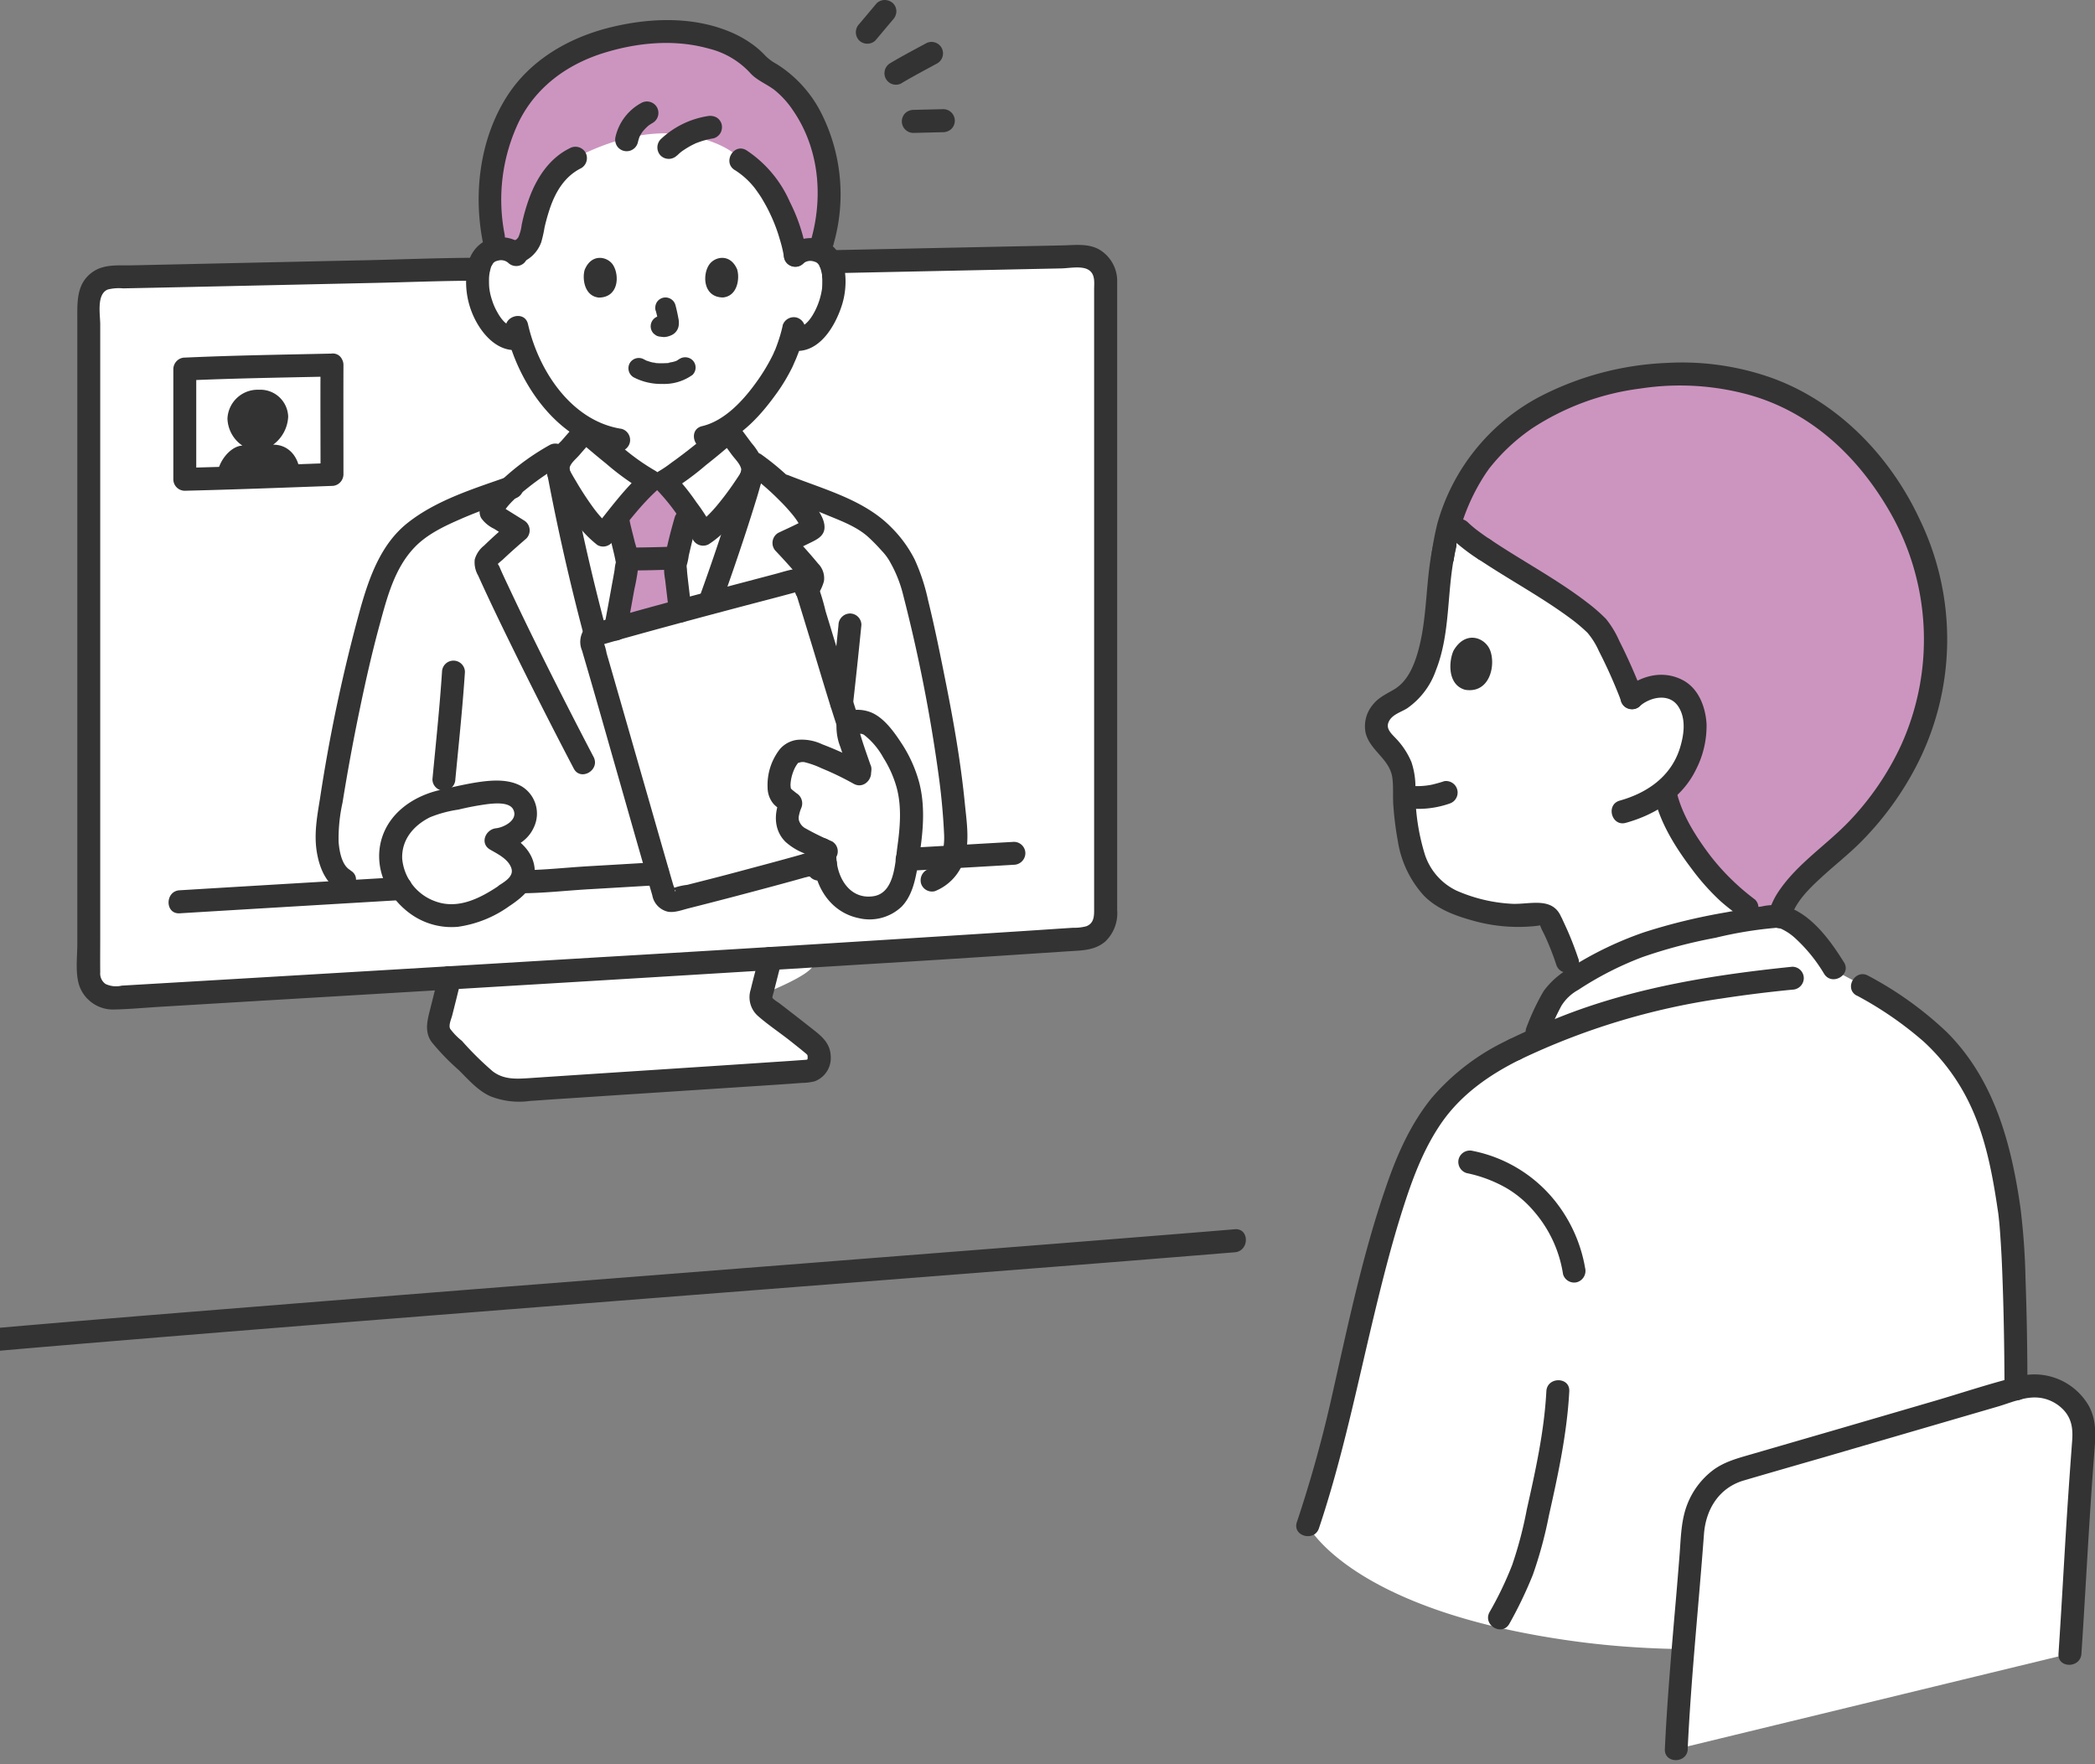 <svg width="133" height="112" fill="none" xmlns="http://www.w3.org/2000/svg"><rect width="100%" height="100%" fill="#808080" stroke="none"/><g clip-path="url(#a)"><path d="M104.568 59.888a22.535 22.535 0 0 0-4.658 2.28l-.42-1.125a19.768 19.768 0 0 0-1.035-2.505.749.749 0 0 0-.847-.51c-1.328.255-3.233 0-4.793-.563a8.811 8.811 0 0 1-.712-.285 4.295 4.295 0 0 1-2.198-2.362 9.234 9.234 0 0 1-.57-2.235 21.81 21.81 0 0 1-.217-3.277 3.49 3.49 0 0 0-.675-1.523c-.548-.69-1.478-1.267-.9-2.348a2.097 2.097 0 0 1 1.027-.892c2.138-.96 2.453-4.08 2.693-6.33.03-1.575.285-3.142.772-4.642l.128-.375.502.472c1.913 1.8 6.893 4.117 8.843 6.21a26.634 26.634 0 0 1 2.092 4.41c.405-.39.923-.637 1.485-.712a2.164 2.164 0 0 1 1.77.495c.668.63.87 1.792.713 2.707a5.536 5.536 0 0 1-1.875 3.428c.022.127.045.202.045.202.42 1.942 2.55 5.175 4.5 6.682l1.53 1.185a56.5 56.5 0 0 0-6.405 1.358c-.233.067-.465.135-.705.217l-.075.03-.015.008ZM68.665 16.291c-10.245.202-48.217 1.005-61.545 1.312-.817.015-1.47.69-1.47 1.507v42.728c0 .832.675 1.508 1.508 1.508h.09C25.105 62.28 56.32 60.443 68.8 59.587a1.509 1.509 0 0 0 1.403-1.508v-40.28c0-.832-.675-1.507-1.5-1.507h-.038Z" fill="#fff"/><path d="M30.662 68.445c-.045-.038-.082-.075-.127-.12-.788-.78-1.83-1.815-2.43-2.438a1.026 1.026 0 0 1-.233-1.14c.18-.712.532-2.107.66-2.677 6.84-.405 13.912-.833 20.377-1.23 6.465-.398-.592 2.31-.592 2.31-.075.3.03.615.277.802 1.125.863 2.363 1.808 3.098 2.438.472.382.427 1.53-.375 1.612-.803.075-11.91.78-18.398 1.223a3.134 3.134 0 0 1-2.264-.773l.007-.007Zm18.847-37.71h-.022a17.957 17.957 0 0 0-1.545-1.283 145.69 145.69 0 0 1-4.282 12.48c-1.2 3.038-1.576 4.005-3.135 7.245-1.178-3.292-1.448-4.305-2.318-7.425A146.492 146.492 0 0 1 35.26 28.89c-1.02.6-1.98 1.29-2.865 2.077a41.148 41.148 0 0 0-4.328 1.71 7.533 7.533 0 0 0-2.445 1.748 8.782 8.782 0 0 0-1.5 2.64c-1.215 3.532-2.61 10.342-3.338 15.315-.165 1.222.173 3.037 1.088 3.502l1.335.675c14.46-.855 28.425-1.642 37.297-2.152.135-.405.188-.825.173-1.253a37.585 37.585 0 0 0-.18-2.437 68.618 68.618 0 0 0-.907-5.933c-.698-3.532-.93-4.815-1.733-7.882a8.993 8.993 0 0 0-1.02-2.025 9.188 9.188 0 0 0-1.89-1.808c-1.65-.93-3.735-1.605-5.445-2.325l.007-.007Z" fill="#fff"/><path d="M32.786 16.155a1.366 1.366 0 0 0-.998-.368 1.298 1.298 0 0 0-1.155.638c-.397.683-.382 1.935-.12 2.715.21.773.63 1.462 1.223 2.002.352.3.817.42 1.275.323a10.525 10.525 0 0 0 1.987 3.78 8.603 8.603 0 0 0 2.168 1.935v.218c.42.36 2.977 2.572 4.11 3.157h.922c.548-.293 3.735-2.738 4.013-3.218v-.217c1.882-1.245 3.33-3.75 3.607-4.5.158-.36.293-.728.405-1.103l.113.023c.42.06.847-.067 1.177-.337a4.14 4.14 0 0 0 1.23-1.995c.263-.78.285-2.033-.105-2.715a1.274 1.274 0 0 0-1.155-.645 1.395 1.395 0 0 0-1.005.367s1.988-8.595-9.06-8.595c-9.337 0-8.647 8.543-8.647 8.543l.015-.008Z" fill="#fff"/><path d="M38.058 41.197a147.927 147.927 0 0 1-2.64-11.475c.03-.292.157-.577.352-.795.42-.45.953-1.102 1.388-1.545.42.36 2.977 2.573 4.11 3.158h.922c.548-.293 3.736-2.738 4.013-3.218.405.495.9 1.215 1.297 1.718.196.255.3.57.3.892a144.748 144.748 0 0 1-4.14 11.985c-1.2 3.038-1.574 4.005-3.134 7.245-1.178-3.292-1.448-4.312-2.318-7.425a11.98 11.98 0 0 1-.15-.555v.015Zm89.325 60.63c.862-5.535.682-21.547.18-24.96a27.3 27.3 0 0 0-1.463-6.172c-1.777-4.485-4.89-6.623-9.555-9.038-1.132-1.927-2.745-3.51-3.78-3.48-1.147.038-4.777.728-7.417 1.455-2.408.668-5.31 2.303-6.345 3.18-.555.473-1.11 1.935-1.425 2.678l-.24.577c-.397.18-.787.368-1.185.563-3.12 1.53-5.093 3.352-6.555 6.577-1.71 3.773-3.188 10.53-4.403 15.855a68.226 68.226 0 0 1-2.174 7.77s2.654 5.408 16.904 7.358c14.25 1.95 27.458-2.363 27.458-2.363Z" fill="#fff"/><path d="M106.412 111.044c.225-4.71.735-9.397 1.042-13.83.128-1.807 1.208-3.405 2.94-3.907 5.16-1.493 12.668-3.69 17.858-5.205 2.025-.593 4.192.952 4.035 3.06-.503 6.525-.57 9.037-.9 13.822M32.064 56.842c-.982.667-2.07 1.26-3.27 1.297a3.973 3.973 0 0 1-3.937-3.18c-.293-1.762.765-3.255 2.647-3.945 1.043-.225 2.82-.667 3.698-.712.765-.038 1.642.067 2.002.697.27.51.195 1.14-.18 1.575-.39.443-.945.705-1.537.743.487.24.93.57 1.305.96.375.39.517.945.367 1.462-.202.413-.525.75-.915.975-.06.045-.12.083-.187.128h.007Zm5.58-15.758c-.03-.097-.052-.18-.075-.262a.431.431 0 0 1 .293-.54c3.217-.953 9.712-2.648 12.742-3.458a.437.437 0 0 1 .525.293c1.238 4.005 2.31 7.612 2.775 8.992l2.13 7.373-4.537 1.35c-1.485.427-6.645 1.815-8.798 2.325a.434.434 0 0 1-.517-.3c-.84-2.88-3.555-12.458-4.53-15.773h-.008Z" fill="#fff"/><path d="M55.286 57.637c-.428 0-.848-.082-1.23-.262a2.6 2.6 0 0 1-.825-.563 2.829 2.829 0 0 1-.72-1.477 3.573 3.573 0 0 1-.135-1.32c-.563-.248-.93-.465-1.185-.578a2.296 2.296 0 0 1-.968-.697 1.376 1.376 0 0 1-.255-.9c.03-.293.105-.585.233-.855a4.734 4.734 0 0 1-.63-.533c-.315-.66.06-1.785.352-2.25.158-.292.458-.495.788-.532a1.26 1.26 0 0 1 .645.037c1.17.398 2.302.9 3.382 1.515-.247-.697-.645-1.822-.855-2.527a1.797 1.797 0 0 1-.06-.6.391.391 0 0 1 .413-.315c.27-.015.532.022.787.112.585.3 1.253 1.118 1.688 1.838a7.254 7.254 0 0 1 1.08 2.835c.09.847.097 1.702.007 2.557-.165.953-.18 1.523-.435 2.535-.09.465-.277.9-.562 1.283a2.054 2.054 0 0 1-1.515.69v.007Z" fill="#fff"/><path d="M101.514 39.884a26.634 26.634 0 0 1 2.092 4.41c.405-.39.923-.637 1.485-.712a2.164 2.164 0 0 1 1.77.495c.668.63.87 1.792.713 2.707a5.536 5.536 0 0 1-1.875 3.428c.022.127.045.202.045.202.42 1.943 2.55 5.175 4.5 6.683l1.53 1.185c.42-.06.772-.098 1.012-.105.068 0 .128 0 .195.015.443-1.868 2.858-3.555 4.223-4.838 2.167-2.04 5.407-6.097 5.685-12.052a17.576 17.576 0 0 0-2.235-9.128c-3.585-6.232-8.048-7.597-10.815-8.152a16.975 16.975 0 0 0-5.37-.135c-.99.127-1.965.315-2.925.57-5.25 1.41-7.598 4.785-8.055 5.565-.6.952-1.08 1.987-1.418 3.06l.63.592c1.913 1.8 6.893 4.118 8.843 6.21h-.03Zm-61.695-4.132c0 .135-.33 1.927-.75 4.177 1.2-.337 2.632-.735 4.11-1.132-.173-1.485-.315-2.603-.315-2.985.15-.72.517-2.258.66-2.753 0 0 .105-.24.232-.547a15.857 15.857 0 0 0-1.575-1.965h-.922a23.139 23.139 0 0 0-2.07 2.302l.015.068c.097.637.622 2.445.607 2.827l.008.008ZM52.56 11.024a9.321 9.321 0 0 0-2.505-5.475 9.214 9.214 0 0 0-1.807-1.267c-1.455-1.898-4.583-2.46-7.058-2.22-2.82.277-5.722 1.26-7.62 3.397-2.175 2.453-3.045 6.713-2.077 10.358.09-.015.187-.03.277-.03.315-.015.615.082.87.262.555-.12.983-.57 1.073-1.132.165-.99.465-1.958.885-2.865a4.247 4.247 0 0 1 1.875-1.98l.21-.113s3.015-1.702 6.045-1.47c2.835.218 4.042 1.388 4.042 1.388l.45.435c2.1 1.41 3.105 4.732 3.27 5.91.27-.248.63-.383 1.005-.368.18 0 .36.038.525.105.548-1.575.735-3.255.548-4.92l-.008-.015Z" fill="#CC95C0"/><path d="M30.393 16.365c-2.408 0-4.823.105-7.238.158-2.212.044-4.417.097-6.63.142l-5.767.128c-.803.015-1.598.037-2.4.052-.795.015-1.688-.082-2.393.367-1.132.72-1.057 1.943-1.057 3.113v39.6c0 .87-.158 1.98.18 2.79a2.268 2.268 0 0 0 2.152 1.373c1.013-.023 2.033-.12 3.045-.18l6.51-.39c4.815-.285 9.63-.57 14.453-.863 8.917-.532 17.835-1.08 26.752-1.627 3.285-.203 6.563-.42 9.848-.638.832-.053 1.665-.045 2.332-.63a2.486 2.486 0 0 0 .743-1.987v-39.84a2.32 2.32 0 0 0-1.193-2.123c-.69-.36-1.5-.248-2.25-.232l-2.175.045c-1.942.037-3.885.082-5.827.12l-6.78.142c-.938.023-.938 1.478 0 1.463 4.162-.09 8.325-.173 12.48-.263l2.197-.045c.495-.008 1.335-.188 1.763.113.405.285.322.802.322 1.237v39.218c0 .465.038.982-.487 1.192a2.894 2.894 0 0 1-.84.098l-1.035.067c-1.53.105-3.068.202-4.598.3-8.205.525-16.417 1.035-24.622 1.515-9.075.547-18.143 1.087-27.218 1.62l-2.932.172a1.566 1.566 0 0 1-1.028-.105.81.81 0 0 1-.337-.734c-.008-.765 0-1.53 0-2.288V20.602c0-.637-.248-1.912.472-2.22.323-.082.653-.105.983-.075l1.087-.022 2.483-.052 12.277-.27c2.243-.046 4.485-.143 6.72-.143.938 0 .938-1.462 0-1.462l.008.007Z" fill="#333"/><path d="M46.644 10.792c.51.322.96.735 1.32 1.215-.053-.068.082.112.097.135.045.067.09.127.135.195.098.142.188.285.27.435.165.277.315.562.45.855.233.495.428 1.005.578 1.53.127.405.225.817.292 1.245.105.39.51.615.9.51a.747.747 0 0 0 .51-.9 11.133 11.133 0 0 0-1.05-3.188 7.55 7.55 0 0 0-2.76-3.285c-.802-.487-1.537.773-.735 1.26l-.007-.007Zm-6.428 13.155c.57.3 1.208.442 1.845.427a3.09 3.09 0 0 0 1.905-.577.654.654 0 0 0 0-.93.675.675 0 0 0-.93 0c.225-.18 0-.008-.075.03-.052.03-.202.075.008 0-.053.015-.098.037-.15.052-.135.045-.285.053-.413.098.068-.023.113-.015.015 0-.037 0-.082.007-.12.007-.097 0-.195.008-.292.008-.09 0-.18 0-.263-.008-.037 0-.082 0-.12-.007h-.067c-.053-.015-.03-.008.067 0-.015-.023-.172-.03-.202-.038-.06-.015-.128-.03-.188-.052-.052-.015-.112-.038-.165-.053-.015 0-.037-.015-.052-.022-.105-.038.157.075.06.03-.068-.03-.135-.068-.195-.098a.666.666 0 0 0-.9.233.666.666 0 0 0 .232.9Zm1.41-4.238c.083.293.143.585.195.885l-.022-.172v.12l.022-.173s0 .038-.015.053l.068-.158-.023.038.105-.135s-.015.022-.03.03l.135-.105s-.045.022-.067.037l.157-.067a.527.527 0 0 1-.12.037l.173-.022h-.113l.173.022-.3-.045a.661.661 0 0 0-.465 1.125l.135.105a.64.64 0 0 0 .33.09h.007l-.172-.022c.112.022.225.037.337.045.18 0 .36-.053.525-.135a.79.79 0 0 0 .413-.525 1.276 1.276 0 0 0-.008-.533 10.47 10.47 0 0 0-.187-.84.657.657 0 0 0-.803-.457.656.656 0 0 0-.39.3.711.711 0 0 0-.067.51l.007-.008Zm-4.507-2.58c-.158.503-.053 1.665.9 1.763 1.26-.008 1.32-1.41.9-2.07-.345-.54-1.365-.765-1.8.307Zm9.682-.007c.158.502.053 1.657-.892 1.762-1.26 0-1.328-1.41-.9-2.062.345-.54 1.365-.765 1.8.307l-.008-.007ZM22.246 55.244c-.555-.307-.705-1.222-.75-1.807-.015-.833.068-1.665.248-2.475.322-1.988.682-3.96 1.095-5.933.375-1.815.787-3.63 1.275-5.415.465-1.71.945-3.555 2.205-4.867.787-.825 1.882-1.343 2.917-1.793 1.14-.502 2.318-.9 3.495-1.32.878-.315.503-1.725-.39-1.41-2.197.78-4.582 1.493-6.442 2.955-1.68 1.32-2.423 3.368-2.993 5.355a103.88 103.88 0 0 0-2.595 12.188c-.18 1.102-.375 2.175-.21 3.292.143.945.525 2.018 1.41 2.505.818.458 1.553-.802.735-1.26v-.015Z" fill="#333"/><path d="M28.06 42.667c-.15 2.273-.39 4.538-.607 6.803 0 .405.33.727.728.727a.742.742 0 0 0 .727-.727c.218-2.265.458-4.53.608-6.803a.727.727 0 1 0-1.455 0Zm24.616 12.705c.075-.412.142-.832.21-1.252a.555.555 0 0 0 .015-.293.505.505 0 0 0-.09-.27.732.732 0 0 0-1.335.173c-.068.42-.135.832-.21 1.252a.555.555 0 0 0-.015.293c0 .097.037.187.09.27a.733.733 0 0 0 1.335-.173Zm.555-15.697c-.165 1.65-.338 3.3-.525 4.95 0 .405.33.727.727.727a.743.743 0 0 0 .728-.727c.187-1.65.36-3.3.525-4.95a.727.727 0 0 0-.728-.728.743.743 0 0 0-.727.728Z" fill="#333"/><path d="M49.646 31.576c.99.397 1.987.757 2.97 1.17.84.344 1.777.704 2.467 1.312.315.285.615.593.9.915.225.233.413.495.563.78.36.645.63 1.343.802 2.063a99.8 99.8 0 0 1 2.228 11.31 41.61 41.61 0 0 1 .36 3.84c.037.802-.113 1.844-.96 2.197-.383.12-.6.51-.51.9.105.39.51.615.892.51a3.177 3.177 0 0 0 1.875-2.078c.33-1.087.135-2.34.023-3.45-.248-2.535-.683-5.047-1.178-7.544-.36-1.808-.72-3.615-1.162-5.408a12.459 12.459 0 0 0-.848-2.573 7.888 7.888 0 0 0-1.477-2.032c-1.733-1.777-4.328-2.43-6.57-3.33a.723.723 0 0 0-.893.51c-.097.39.128.78.51.9l.008.008Zm-11.13 8.527a140.728 140.728 0 0 1-2.55-11.408.742.742 0 0 0-1.073-.442 15.588 15.588 0 0 0-3.547 2.715c-.428.457-1.163 1.23-.803 1.912.21.3.495.533.825.69.383.24.773.48 1.155.728l-.15-1.148c-.555.48-1.11.968-1.642 1.486a1.71 1.71 0 0 0-.593.884c-.037.353.038.713.218 1.02.622 1.38 1.282 2.753 1.95 4.118a330.166 330.166 0 0 0 4.117 8.13c.435.833 1.695.098 1.26-.735a337.779 337.779 0 0 1-3.735-7.35c-.592-1.2-1.17-2.408-1.74-3.623-.15-.314-.3-.637-.442-.96 0 0-.203-.547-.24-.217.007-.06.315-.315.367-.352.495-.473 1.005-.916 1.523-1.366a.736.736 0 0 0-.15-1.147l-.795-.495-.36-.225a4 4 0 0 0-.308-.165l.098.367v-.09l-.09.368c.352-.765 1.11-1.358 1.755-1.875a17.51 17.51 0 0 1 2.062-1.402l-1.072-.436a145.483 145.483 0 0 0 2.55 11.408c.24.907 1.65.525 1.402-.39h.008Zm4.185-5.4c-.923.037-1.845.052-2.768.06a.727.727 0 1 0 0 1.455 85.166 85.166 0 0 0 2.768-.06.727.727 0 0 0 0-1.455Z" fill="#333"/><path d="m43.907 38.79-.225-1.905c-.023-.218-.053-.435-.068-.66 0-.083-.014-.165-.022-.24v-.112c-.03-.098-.045.142-.008.052.068-.217.113-.435.143-.66.06-.255.12-.51.18-.758.105-.42.203-.84.323-1.252.255-.908-1.148-1.29-1.403-.39-.255.892-.495 1.807-.652 2.722-.038.405-.023.818.052 1.223.075.66.158 1.32.233 1.98.014.398.33.72.727.727.398 0 .727-.33.727-.727h-.007Zm-5.4-5.678c.09.555.248 1.096.375 1.636.068.277.135.547.188.825l.022.142c.015.097-.015-.18 0-.015.015.18-.038-.038.015-.053a3.16 3.16 0 0 0-.09.533 41.83 41.83 0 0 1-.165.915c-.157.885-.322 1.763-.487 2.648a.75.75 0 0 0 .51.9.741.741 0 0 0 .9-.51c.172-.916.337-1.83.502-2.745.12-.518.203-1.035.262-1.568a4.789 4.789 0 0 0-.232-1.373c-.135-.57-.3-1.14-.398-1.717a.735.735 0 0 0-.9-.51.747.747 0 0 0-.51.9l.008-.008Z" fill="#333"/><path d="M36.64 26.873c-.353.367-.683.757-1.013 1.132-.39.36-.683.803-.87 1.305-.195.698.09 1.208.428 1.778.36.615.742 1.222 1.162 1.8.435.652.968 1.23 1.575 1.71.285.165.645.12.885-.113.938-1.17 1.852-2.422 2.977-3.427a.743.743 0 0 0-.007-1.043 1.647 1.647 0 0 0-.135-.105 13.862 13.862 0 0 1-2.205-1.575 82.678 82.678 0 0 1-1.755-1.47.738.738 0 0 0-1.028 0 .747.747 0 0 0 0 1.035c.6.518 1.2 1.028 1.815 1.523a16.46 16.46 0 0 0 2.438 1.755l-.15-1.148c-1.117 1.005-2.032 2.258-2.97 3.428l.885-.113c-.127-.09.083.075-.037-.03-.06-.052-.113-.097-.166-.15a7.735 7.735 0 0 1-.855-1.005 19.83 19.83 0 0 1-1.064-1.642 14.111 14.111 0 0 1-.33-.57c-.03-.06-.06-.135-.105-.195-.016-.03-.083-.143 0 .037.075.158.022 0 .044-.097.083-.308.383-.533.6-.78.3-.345.593-.69.908-1.013.645-.675-.383-1.71-1.035-1.035l.008.008Zm15.224 10.95c.203-.278.353-.593.443-.923a1.309 1.309 0 0 0-.367-1.117 31.877 31.877 0 0 0-1.643-1.838l-.15 1.148c.435-.218.87-.428 1.297-.638.413-.202.878-.42.9-.952.023-.645-.547-1.32-.93-1.793a16.433 16.433 0 0 0-3.112-2.88.73.73 0 0 0-1.072.443 141.103 141.103 0 0 1-2.903 8.842c-.322.885 1.087 1.268 1.403.39a168.92 168.92 0 0 0 1.597-4.635c.248-.757.488-1.515.72-2.272.12-.383.218-.765.33-1.148 0-.12.015-.127.03-.037.06-.135.06-.165 0-.09.068-.225.158-.443.218-.668l-1.073.435c.675.503 1.32 1.058 1.913 1.658.322.315.622.645.907.997.105.135.203.27.292.413.053.09.113.18.158.27.045.09.052.277.052.075l.098-.368-.06.083.263-.263c-.57.33-1.185.593-1.778.878a.748.748 0 0 0-.255 1.012c.03.053.067.098.105.135.367.39.735.788 1.087 1.193.15.21.316.405.495.585-.06-.045.09-.195-.052 0-.075.105-.142.232-.203.345-.48.81.78 1.545 1.26.735l.03-.015Z" fill="#333"/><path d="M45.692 27.848c.27.33.517.683.772 1.028.218.292.54.585.6.937-.007-.06.008.21 0 .173 0-.023.045-.12.023-.083-.03.053-.06.105-.09.15-.12.188-.24.368-.368.555-.337.503-.705.99-1.095 1.463a8.627 8.627 0 0 1-.997 1.02c-.105.09.045-.023-.09.075-.06.037-.12.082-.18.12l.997.262c-.3-.577-.652-1.132-1.05-1.657-.45-.66-.952-1.283-1.507-1.86l-.15 1.147a17.405 17.405 0 0 0 2.257-1.65c.42-.33.833-.667 1.238-1.012.3-.233.562-.503.78-.81.495-.803-.765-1.53-1.26-.735-.068.105.142-.143 0 0-.053.052-.098.105-.15.15-.143.135-.285.262-.428.39-.397.345-.802.675-1.215.997l-.142.113-.09.067c.037-.03.037-.03 0 0-.105.083-.21.165-.315.24-.195.15-.39.293-.593.435-.262.203-.532.39-.817.555a.748.748 0 0 0-.255 1.013c.03.052.067.097.105.135.487.51.937 1.057 1.335 1.635a10.8 10.8 0 0 1 .997 1.582.74.74 0 0 0 .998.263 6.595 6.595 0 0 0 1.62-1.508c.487-.592.945-1.207 1.372-1.845.383-.57.645-1.087.458-1.815a3.875 3.875 0 0 0-.735-1.245c-.33-.442-.653-.892-.998-1.32a.724.724 0 0 0-1.027 0 .755.755 0 0 0 0 1.035Zm-12.398-12.21a2.235 2.235 0 0 0-2.452-.367c-.563.285-.968.81-1.11 1.425a5.236 5.236 0 0 0 .735 4.11c.54.81 1.395 1.537 2.43 1.402a.754.754 0 0 0 .727-.727.728.728 0 0 0-.727-.728c-.653.083-1.058-.435-1.365-1.005a3.738 3.738 0 0 1-.293-.69 3.757 3.757 0 0 1-.18-.802c-.015-.173-.015-.338-.015-.51 0-.143.015-.285.038-.428.03-.15.067-.3.12-.442-.038.097.082-.128.112-.18-.067.142-.045.06.008 0 .022-.03.15-.12.022-.03.053-.038.105-.068.165-.098-.12.053.075-.022.105-.022a.693.693 0 0 1 .645.135.738.738 0 0 0 1.028 0 .747.747 0 0 0 0-1.035l.007-.008Zm17.708 1.08a.7.7 0 0 1 .607-.135c.038 0 .255.09.143.038.06.03.112.06.165.097-.098-.067-.023-.015.022.038.045.052.105.165.008 0 .022.037.045.067.06.097 0 .008.09.195.045.083.052.142.09.292.12.442.015.045.022.09.015.135 0 .083.015.165.015.255 0 .188 0 .368-.015.555a4.534 4.534 0 0 1-.488 1.493c-.3.555-.72 1.08-1.372.99a.727.727 0 0 0-.728.727c.008.398.33.72.728.728 1.672.225 2.715-1.575 3.135-2.933.382-1.23.352-3.105-.84-3.885a2.227 2.227 0 0 0-2.655.248.74.74 0 0 0 .015 1.035c.285.27.727.27 1.012 0l.008-.008Z" fill="#333"/><path d="M49.69 20.663c-.098.457-.24.907-.405 1.35-.023.052-.038.105-.06.157a.527.527 0 0 1-.008.023c-.038.082-.082.165-.112.255-.038.105.09-.18 0 0-.023.037-.038.082-.06.12a11.85 11.85 0 0 1-.99 1.642c-.84 1.185-2.04 2.505-3.48 2.843-.916.21-.526 1.62.39 1.41 1.807-.42 3.202-1.928 4.252-3.375.413-.555.765-1.14 1.072-1.755.068-.142.128-.285.188-.427.075-.18-.067.15.015-.03.053-.113.098-.233.143-.353.195-.473.345-.968.457-1.462a.748.748 0 0 0-.51-.9.741.741 0 0 0-.9.51l.008-.008Zm-17.566.308c.765 3.397 3.308 7.102 6.96 7.665a.74.74 0 0 0 .893-.51.735.735 0 0 0-.51-.9c-3.188-.488-5.28-3.698-5.947-6.645-.203-.915-1.613-.526-1.403.39h.008Zm8.363-11.896a2.87 2.87 0 0 1 .127-.427l-.075.172c.083-.194.188-.382.323-.547l-.113.143c.143-.18.3-.346.48-.488l-.15.112c.113-.09.233-.164.36-.24a.733.733 0 0 0 .263-.997.733.733 0 0 0-.997-.263 3.283 3.283 0 0 0-1.628 2.138.776.776 0 0 0 .075.563.733.733 0 0 0 1.335-.173v.008Zm2.497.796c.083-.075.166-.158.255-.226.023-.014.046-.037.068-.052a.798.798 0 0 1-.03.023c.045-.038.097-.068.142-.098.203-.135.406-.255.623-.36.052-.022.105-.053.157-.075.09-.037-.022.015-.052.022.03-.007.053-.022.083-.03a4.977 4.977 0 0 1 1.072-.292.75.75 0 0 0 .435-.338.776.776 0 0 0 .075-.562.728.728 0 0 0-.337-.435.86.86 0 0 0-.563-.075 5.61 5.61 0 0 0-2.97 1.47.747.747 0 0 0 0 1.035.738.738 0 0 0 1.027 0l.015-.008Z" fill="#333"/><path d="M52.922 15.48c.795-2.768.51-5.738-.788-8.31A7.853 7.853 0 0 0 49.3 4.063a3.07 3.07 0 0 1-.712-.525 5.476 5.476 0 0 0-.653-.6 6.971 6.971 0 0 0-1.657-.945c-2.385-.975-5.13-.855-7.59-.24-2.633.66-5.085 2.093-6.548 4.433-1.665 2.662-2.085 6.037-1.507 9.082.172.923 1.582.533 1.402-.39a11.488 11.488 0 0 1 .9-7.14c1.08-2.19 3.015-3.615 5.31-4.35 2.153-.682 4.538-.922 6.735-.307a5.277 5.277 0 0 1 2.618 1.522c.412.48 1.042.713 1.552 1.095.465.375.87.818 1.2 1.32 1.62 2.355 1.913 5.348 1.178 8.07-.248.908 1.162 1.298 1.402.39h-.007Z" fill="#333"/><path d="M32.936 16.725a2.169 2.169 0 0 0 1.425-1.35 8.19 8.19 0 0 0 .21-.938 12.6 12.6 0 0 1 .285-1.042c.367-1.163.967-2.19 2.047-2.723a.74.74 0 0 0 .263-.997.74.74 0 0 0-.998-.263c-1.207.593-1.98 1.703-2.475 2.918a11.95 11.95 0 0 0-.577 1.957c-.03.27-.105.533-.21.78-.008.015-.105.12-.105.12a.844.844 0 0 1-.158.09c-.135.068.06-.015-.09.03-.885.293-.51 1.703.39 1.41l-.007.008Zm61.672 17.527a16.94 16.94 0 0 1-.952-.682l.142.112a8.122 8.122 0 0 1-.615-.525.773.773 0 0 0-.517-.217.732.732 0 0 0-.728.735c0 .195.075.375.21.517.54.488 1.11.93 1.718 1.32.345.203.795.09.997-.262a.74.74 0 0 0 .075-.563.782.782 0 0 0-.337-.435h.007Z" fill="#333"/><path d="M104.305 44.1a35.645 35.645 0 0 0-1.515-3.435 6.13 6.13 0 0 0-.832-1.372 10.907 10.907 0 0 0-1.215-1.058c-1.935-1.485-4.11-2.625-6.128-3.982-.78-.525-1.507.742-.735 1.26 1.913 1.282 3.96 2.37 5.813 3.742.382.278.742.585 1.08.908.3.352.547.75.735 1.177.525 1.02.99 2.07 1.402 3.143.113.382.51.607.893.51a.737.737 0 0 0 .51-.9l-.008.007Z" fill="#333"/><path d="M104.117 44.812c.683-.577 1.875-.825 2.438.053.51.795.345 1.837.075 2.685-.578 1.77-2.07 2.79-3.803 3.277-.9.255-.517 1.665.39 1.41 1.853-.517 3.57-1.582 4.44-3.36.468-.9.702-1.903.683-2.917-.068-1.095-.51-2.273-1.538-2.798-1.275-.652-2.67-.255-3.712.623a.733.733 0 0 0 0 1.035.738.738 0 0 0 1.027 0v-.008Zm-11.835-3.517c-.3.63-.427 2.175.735 2.497 1.568.248 1.958-1.575 1.575-2.527-.315-.78-1.537-1.283-2.31.03Z" fill="#333"/><path d="M100.195 60.847c-.21-.63-.45-1.252-.72-1.86l-.27-.585c-.023-.052-.045-.112-.075-.157-.075-.135.097.24-.015-.023-.563-1.342-2.033-.78-3.158-.847a10.02 10.02 0 0 1-3.487-.833 3.87 3.87 0 0 1-2.018-2.31 13.642 13.642 0 0 1-.6-4.08c.03-.6-.06-1.2-.247-1.77a4.914 4.914 0 0 0-1.02-1.537c-.248-.263-.585-.563-.45-.953.18-.517.772-.66 1.192-.922a4.888 4.888 0 0 0 1.83-2.415c.983-2.475.653-5.22 1.283-7.77.225-.915-1.178-1.305-1.403-.39-.577 2.34-.367 4.792-1.057 7.11-.255.847-.653 1.755-1.433 2.235-.517.315-1.035.525-1.417 1.027a2.112 2.112 0 0 0-.435 1.755c.27 1.125 1.522 1.65 1.695 2.835.082.578.022 1.215.067 1.8.053.735.143 1.47.278 2.198a6.687 6.687 0 0 0 1.657 3.502c.818.833 1.935 1.26 3.045 1.568 1.343.39 2.753.51 4.14.352.248-.03.158-.097.27.158.053.127.12.247.18.367.3.63.555 1.283.773 1.943.292.885 1.702.51 1.402-.39l-.007-.008Z" fill="#333"/><path d="M113.657 58.388c.285-1.095 1.17-1.95 1.98-2.693.788-.727 1.628-1.387 2.393-2.137a19.702 19.702 0 0 0 3.517-4.718 17.486 17.486 0 0 0 .308-15.9c-1.913-4.087-5.318-7.575-9.63-9.037a17.052 17.052 0 0 0-6.405-.863c-2.805.113-5.55.84-8.048 2.13a13.088 13.088 0 0 0-6.517 8.048 19.03 19.03 0 0 0-.375 1.95.75.75 0 0 0 .51.9.735.735 0 0 0 .9-.51c.247-1.958.937-3.84 2.025-5.49.06-.09.127-.18.187-.27.015-.023.113-.15.068-.09a12.316 12.316 0 0 1 2.692-2.512 16.224 16.224 0 0 1 6.863-2.528 16.523 16.523 0 0 1 6.855.382c3.93 1.08 6.915 3.863 8.947 7.358a16.262 16.262 0 0 1 .735 14.962 17.893 17.893 0 0 1-3.255 4.755c-1.447 1.515-3.277 2.678-4.47 4.433-.307.445-.535.94-.675 1.462-.232.908 1.17 1.298 1.403.39l-.008-.022Zm-22.005-8.783c-.21.068-.42.128-.63.18-.112.03-.225.053-.345.068-.052.007-.097.015-.142.022-.15.023.165-.015-.023 0a4.18 4.18 0 0 1-.622.03c-.105 0-.203-.015-.308-.015-.157-.015.15.03 0 0-.06-.007-.12-.022-.187-.037a.724.724 0 0 0-.893.51c-.105.39.12.787.51.9a6.038 6.038 0 0 0 3.03-.255.732.732 0 0 0-.382-1.41l-.008.007Z" fill="#333"/><path d="M105.025 50.61c.375 1.65 1.358 3.21 2.363 4.537.54.735 1.147 1.417 1.814 2.04.383.345.795.652 1.193.96.293.27.742.27 1.028 0a.735.735 0 0 0 0-1.035 14.862 14.862 0 0 1-2.783-2.708c-.938-1.23-1.867-2.662-2.212-4.185-.21-.915-1.613-.525-1.403.39ZM-1.272 85.86c4.395-.39 8.79-.75 13.184-1.11 5.888-.48 11.775-.946 17.663-1.41 6.36-.503 12.713-.998 19.073-1.493l16.994-1.328c3.946-.307 7.89-.622 11.836-.945l.915-.075c.93-.075.937-1.537 0-1.462-3.66.307-7.32.592-10.973.885-5.513.435-11.017.862-16.53 1.297l-19.005 1.485c-6 .473-11.993.953-17.992 1.433-4.643.375-9.286.75-13.92 1.155l-1.246.112a.742.742 0 0 0-.727.728c0 .405.33.727.728.727Zm97.087 17.234a26.523 26.523 0 0 0 1.5-3.127 26.67 26.67 0 0 0 1.013-3.735c.584-2.603 1.154-5.228 1.297-7.905.052-.938-1.41-.938-1.455 0-.135 2.542-.69 5.04-1.245 7.515a25.601 25.601 0 0 1-.922 3.502 22.058 22.058 0 0 1-1.44 3c-.45.825.802 1.56 1.26.735l-.008.015Zm17.97-41.722c-4.897.502-9.788 1.275-14.4 3.052A48.117 48.117 0 0 0 95.777 66c-.84.413-.105 1.673.736 1.26a44.234 44.234 0 0 1 12.772-3.87 82.02 82.02 0 0 1 4.5-.562.74.74 0 0 0 .728-.728.726.726 0 0 0-.728-.727Z" fill="#333"/><path d="M117.063 61.094c-.84-1.357-2.055-3.044-3.653-3.547a3.49 3.49 0 0 0-1.575 0c-.757.098-1.515.233-2.272.375-1.763.3-3.503.72-5.205 1.268a22.291 22.291 0 0 0-4.703 2.272 5.144 5.144 0 0 0-1.657 1.455c-.443.758-.818 1.56-1.118 2.385a.735.735 0 0 0 .51.9.74.74 0 0 0 .893-.51c.24-.63.525-1.245.84-1.837a2.896 2.896 0 0 1 1.072-1.013 20.796 20.796 0 0 1 4.065-2.078 31.925 31.925 0 0 1 4.65-1.23c1.23-.3 2.483-.51 3.743-.622a.786.786 0 0 1 .502.09c.308.15.593.352.84.585a9.99 9.99 0 0 1 1.808 2.235c.495.795 1.755.067 1.26-.735v.007Zm-23.948 13.38a8.57 8.57 0 0 1 2.475.923c.69.397 1.305.922 1.815 1.53a7.92 7.92 0 0 1 1.823 3.96.73.73 0 0 0 .892.51.746.746 0 0 0 .51-.9 9.358 9.358 0 0 0-2.197-4.597 8.92 8.92 0 0 0-4.935-2.836.74.74 0 0 0-.893.51.741.741 0 0 0 .51.9Zm24.75-11.28a22.66 22.66 0 0 1 4.253 2.925 12.933 12.933 0 0 1 2.947 4.005c.945 1.988 1.38 4.178 1.71 6.346.03.217.068.434.098.66-.023-.158.022.18.022.225.038.314.06.63.083.944a69.2 69.2 0 0 1 .135 2.49c.097 2.468.135 4.936.142 7.41 0 .938 1.455.945 1.455 0 0-2.325-.037-4.657-.12-6.982a43.924 43.924 0 0 0-.322-4.537c-.585-4.103-1.673-8.16-4.68-11.16a22.55 22.55 0 0 0-4.988-3.578c-.817-.458-1.552.803-.735 1.26v-.008Z" fill="#333"/><path d="M107.141 111.045c.217-4.56.697-9.105 1.035-13.657.12-1.59.967-2.948 2.542-3.406 1.688-.495 3.383-.982 5.078-1.47l11.032-3.217c.75-.218 1.568-.585 2.355-.578.698 0 1.365.3 1.838.81.532.585.585 1.245.525 1.995-.075 1.013-.15 2.025-.218 3.038-.24 3.472-.412 6.952-.645 10.425-.067.938 1.395.938 1.455 0 .218-3.24.383-6.48.6-9.72.068-1.05.143-2.093.225-3.135.075-1.005.143-1.912-.33-2.835a3.987 3.987 0 0 0-4.432-1.927c-1.815.442-3.615 1.05-5.408 1.575l-5.932 1.732-5.655 1.642c-.878.256-1.74.473-2.483 1.036a4.988 4.988 0 0 0-1.575 2.07c-.435 1.057-.435 2.204-.525 3.33a365.275 365.275 0 0 1-.337 4.027c-.233 2.752-.465 5.505-.593 8.258-.045.937 1.41.937 1.455 0l-.007.007ZM95.786 66a14.443 14.443 0 0 0-4.905 3.713c-1.32 1.635-2.168 3.54-2.85 5.512-1.56 4.485-2.513 9.172-3.563 13.793a80.648 80.648 0 0 1-2.137 7.612c-.3.892 1.11 1.275 1.402.39 1.485-4.425 2.408-8.977 3.495-13.507.548-2.273 1.118-4.538 1.83-6.766.6-1.882 1.29-3.757 2.415-5.407 1.26-1.845 3.075-3.112 5.055-4.088.84-.412.105-1.672-.735-1.26l-.007.008Zm-47.573-5.34c-.187.72-.382 1.44-.555 2.16a1.594 1.594 0 0 0 .428 1.65c.66.585 1.425 1.088 2.122 1.642.3.24.6.473.893.72.18.15.172.128.172.346 0 .09-.09.12 0 .097.09-.023-.112.007-.15.007-.622.046-1.237.09-1.852.128-5.228.353-10.455.683-15.69 1.035-.825.053-1.605.098-2.303-.435a19.86 19.86 0 0 1-1.957-1.935 3.987 3.987 0 0 1-.743-.765c-.112-.225.068-.608.128-.84.187-.742.375-1.477.547-2.22.21-.915-1.192-1.305-1.402-.39-.158.682-.33 1.365-.503 2.047-.187.758-.45 1.546.053 2.243a14.797 14.797 0 0 0 1.717 1.777c.623.615 1.215 1.313 2.025 1.673a4.97 4.97 0 0 0 2.498.293c.697-.046 1.395-.098 2.1-.143 1.522-.097 3.045-.203 4.567-.3l8.258-.54c.795-.052 1.582-.105 2.377-.165.263 0 .518-.038.773-.098a1.577 1.577 0 0 0 1.02-1.62c-.038-.885-.683-1.327-1.32-1.83-.42-.33-.84-.66-1.26-.982a54.18 54.18 0 0 0-.66-.51c-.105-.082-.443-.277-.465-.383.015-.097.045-.195.075-.292l.195-.765.315-1.237c.232-.908-1.17-1.298-1.403-.39v.022Zm7.365-58.095 1.11-1.32a.788.788 0 0 0 .218-.518.732.732 0 0 0-.21-.517.791.791 0 0 0-.525-.21.732.732 0 0 0-.518.21l-1.11 1.32a.745.745 0 0 0 0 1.035c.135.135.323.21.518.21a.732.732 0 0 0 .517-.21Zm2.408 5.873 1.897-.046a.78.78 0 0 0 .518-.21.733.733 0 0 0-.518-1.252l-1.897.045a.78.78 0 0 0-.518.21.734.734 0 0 0 .518 1.253ZM41.77 54.734c-1.455.083-2.918.172-4.373.255-1.44.082-2.91.255-4.35.255-.937 0-.937 1.463 0 1.463 1.448 0 2.91-.173 4.35-.255 1.455-.083 2.918-.173 4.373-.256.93-.052.937-1.515 0-1.462Zm-16.313.945c-4.687.278-9.367.555-14.055.84-.93.052-.937 1.515 0 1.462 4.688-.285 9.368-.562 14.055-.84.93-.052.938-1.515 0-1.462Zm38.91-2.235c-2.257.127-4.522.263-6.78.39a.742.742 0 0 0-.727.727c0 .406.33.728.727.728 2.258-.127 4.523-.255 6.78-.39a.742.742 0 0 0 .728-.727.728.728 0 0 0-.728-.728Zm-11.955.682-.667.038-.33.023a1.204 1.204 0 0 0-.623.12.75.75 0 0 0-.337.434.733.733 0 0 0 1.072.826l-.172.067-.195.023 1.237-.068a.735.735 0 1 0 0-1.47l.015.008Z" fill="#333"/><path d="M31.698 56.212c-1.207.81-2.64 1.56-4.11.99a3.174 3.174 0 0 1-2.055-2.692c-.045-1.208.727-2.108 1.762-2.625a7.682 7.682 0 0 1 1.808-.488 17.57 17.57 0 0 1 1.875-.352c.427-.046 1.358-.143 1.605.344.337.66-.585 1.14-1.095 1.193-.675.075-1.043.975-.367 1.358.48.277 1.132.592 1.335 1.154.194.533-.39.855-.766 1.11-.772.526-.045 1.793.735 1.26.878-.6 1.696-1.327 1.493-2.505-.195-1.11-1.155-1.762-2.063-2.28l-.367 1.358c.998-.105 1.98-.555 2.407-1.523a2.026 2.026 0 0 0-.78-2.595c-.772-.442-1.725-.404-2.572-.292-.877.12-1.747.33-2.61.525-1.68.383-3.27 1.455-3.735 3.21-.473 1.807.412 3.622 1.89 4.672.87.616 1.927.9 2.985.803a7.346 7.346 0 0 0 3.352-1.38c.78-.525.046-1.785-.734-1.26l.007.015Zm22.913-10.298c-.593-1.77-1.11-3.555-1.658-5.34-.18-.592-.36-1.184-.54-1.77a14.217 14.217 0 0 0-.652-2.055c-.503-1.02-1.605-.562-2.446-.337-3.704.983-7.417 1.935-11.1 3-.434.127-.907.218-1.177.615a1.401 1.401 0 0 0-.09 1.267l.495 1.696c.465 1.604.922 3.21 1.38 4.822.862 3.008 1.71 6.023 2.587 9.023.09.51.473.922.983 1.042.428.082.922-.113 1.343-.218.952-.24 1.905-.487 2.85-.734 1.702-.45 3.412-.9 5.107-1.388.9-.262.518-1.665-.39-1.41-1.335.383-2.685.742-4.035 1.102-.862.233-1.718.458-2.58.675l-1.058.27a3.88 3.88 0 0 0-.974.24c-.263.166.352-.044.21.195 0-.037-.016-.075-.03-.112a1.064 1.064 0 0 0-.09-.3c-.076-.27-.158-.533-.233-.803l-.54-1.874c-.442-1.546-.885-3.09-1.328-4.628l-1.35-4.703c-.187-.645-.367-1.282-.555-1.927-.075-.27-.157-.532-.232-.803a3.507 3.507 0 0 0-.21-.727c-.015-.023-.015-.097-.03-.112.292.15-.398.412.053.277l.472-.135c.39-.112.773-.225 1.163-.33.862-.24 1.732-.48 2.594-.713a692.53 692.53 0 0 1 5.453-1.455c.833-.217 1.657-.434 2.49-.66a.786.786 0 0 0 .218-.06c.022-.082-.06-.104-.233-.06.03.09.053.173.082.263l.316 1.028c.202.652.397 1.305.6 1.957.57 1.86 1.11 3.727 1.724 5.572.3.886 1.703.51 1.403-.39h.008Z" fill="#333"/><path d="M54.94 48.518c-.885-.488-1.8-.908-2.745-1.268a3.014 3.014 0 0 0-1.62-.277 1.74 1.74 0 0 0-1.065.585 3.69 3.69 0 0 0-.78 2.43c0 .412.15.81.435 1.11.21.187.435.367.667.525l-.262-.998c-.443.938-.48 2.055.307 2.828.323.285.69.517 1.088.682.375.18.742.375 1.125.54a.754.754 0 0 0 .997-.262.733.733 0 0 0-.262-.998c-.57-.24-1.125-.51-1.658-.81a.854.854 0 0 1-.45-.54.735.735 0 0 1 .015-.337c.015-.083.038-.158.06-.233 0-.022.098-.24.045-.135a.754.754 0 0 0-.262-.997 2.232 2.232 0 0 1-.143-.113c-.022-.015-.127-.105-.03-.022-.045-.038-.09-.068-.127-.105a.7.7 0 0 0-.113-.098c-.127-.082.09.083.06.09a1.436 1.436 0 0 1-.037-.307 2.67 2.67 0 0 1 .18-.833c.067-.18.157-.352.277-.51.075-.075-.007-.022.105-.052a.648.648 0 0 1 .315-.03 5.73 5.73 0 0 1 1.11.397c.698.285 1.373.615 2.033.983.825.442 1.56-.818.735-1.26v.015Z" fill="#333"/><path d="M55.27 48.578c-.225-.646-.458-1.29-.653-1.95a2.143 2.143 0 0 0-.075-.316c0-.014.015-.112 0-.12l-.157.166c-.195.135-.225.187-.075.165.172.082.36.014.54.127.51.398.922.892 1.23 1.455.375.593.66 1.23.847 1.905.33 1.238.21 2.535.038 3.78-.143 1.043-.188 2.903-1.515 3.105-1.628.247-2.445-1.425-2.348-2.805.06-.938-1.395-.938-1.455 0-.127 1.882.923 3.787 2.85 4.192a2.96 2.96 0 0 0 2.738-.72c.667-.682.877-1.694 1.027-2.602.293-1.733.54-3.54.098-5.265a8.585 8.585 0 0 0-1.17-2.572c-.473-.72-1.133-1.628-1.973-1.928-.817-.292-2.032-.157-2.115.907 0 .443.075.886.24 1.298.173.525.353 1.043.533 1.568.307.884 1.717.502 1.402-.39h-.007Zm-36.233-18.45c0-.99-.63-1.905-1.695-1.898.57-.42.923-1.08.953-1.785a1.766 1.766 0 0 0-1.823-1.703h-.105a1.918 1.918 0 0 0-1.927 1.83c.022.69.375 1.335.952 1.718-.727.008-1.605 1.02-1.605 2.01l5.258-.188-.008.016Z" fill="#333"/><path d="M21.084 22.447c-3.12.068-6.24.113-9.353.255-.397 0-.72.33-.727.728v6.997c0 .405.33.728.727.728 3.12-.075 6.233-.195 9.345-.308.398 0 .72-.33.728-.727 0-2.318-.008-4.635 0-6.945 0-.938-1.455-.945-1.455 0-.015 2.317 0 4.635 0 6.945l.727-.728c-3.112.113-6.232.233-9.345.308l.728.727V23.43l-.728.727c3.113-.142 6.24-.187 9.353-.255.937-.022.937-1.485 0-1.462v.007ZM57.249 5.272c.742-.442 1.507-.84 2.257-1.252a.733.733 0 0 0 .263-.998.733.733 0 0 0-.998-.262c-.757.412-1.522.81-2.257 1.252a.74.74 0 0 0-.27.998.727.727 0 0 0 .997.27l.008-.008Z" fill="#333"/></g><defs><clipPath id="a"><path fill="#fff" transform="translate(-2)" d="M0 0h135v111.75H0z"/></clipPath></defs></svg>